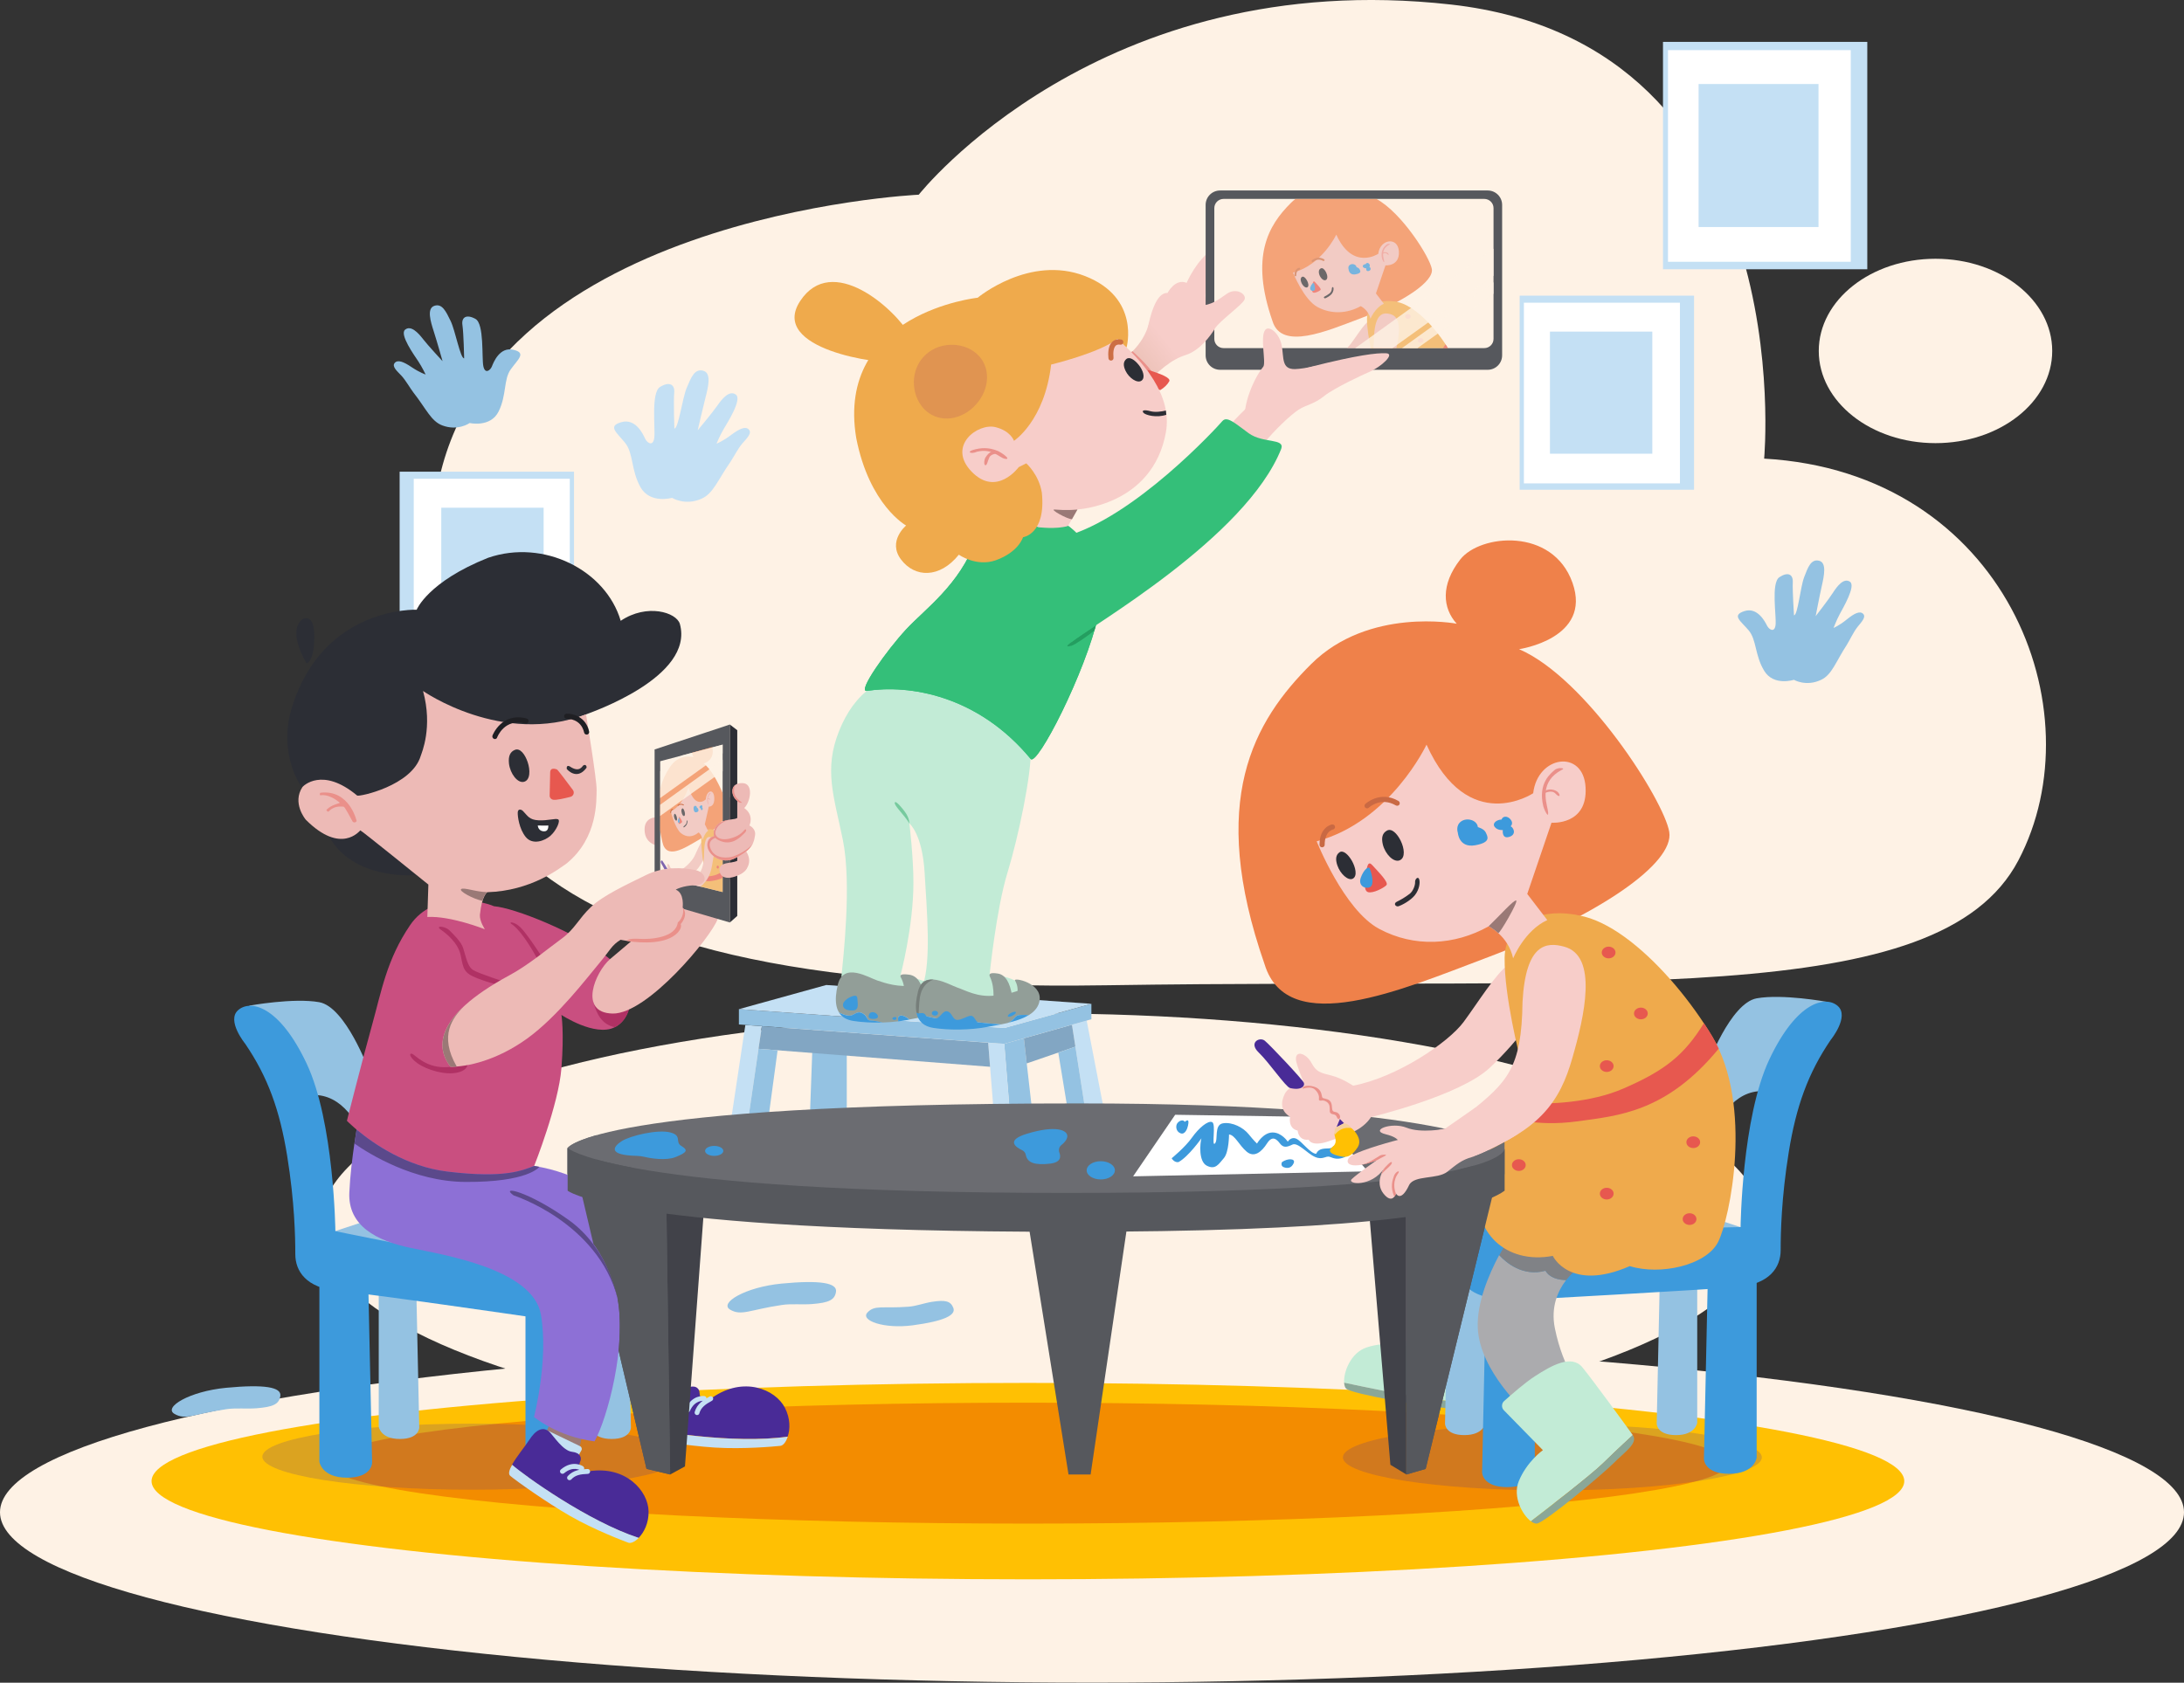 <?xml version="1.0" encoding="utf-8"?>
<!-- Generator: Adobe Illustrator 27.7.0, SVG Export Plug-In . SVG Version: 6.00 Build 0)  -->
<svg version="1.1" id="EinfachUndFlexibel" xmlns="http://www.w3.org/2000/svg" xmlns:xlink="http://www.w3.org/1999/xlink" x="0px"
	 y="0px" viewBox="0 0 2539 1956.7" style="enable-background:new 0 0 2539 1956.7;" xml:space="preserve">
<rect x="0" y="0" width="2539" height="1956.7" fill="#333333" stroke="none"/>
<style type="text/css">
	.st0{fill:#FEF2E5;}
	.st1{fill:#FFC003;}
	.st2{fill:#F38C00;}
	.st3{opacity:0.2;}
	.st4{fill:#492B97;}
	.st5{fill:#94C2E2;}
	.st6{fill:#C4E0F4;}
	.st7{fill:#FFFFFF;}
	.st8{fill:#C2EBD6;}
	.st9{fill:#8AA798;}
	.st10{fill:#3D9ADC;}
	.st11{fill:#82A6C3;}
	.st12{fill:#929E98;}
	.st13{fill:#767E7A;}
	.st14{fill:#34BF79;}
	.st15{fill:#76CA9E;}
	.st16{fill:#249E60;}
	.st17{fill:#F7CDC9;}
	.st18{fill:#56585D;}
	.st19{opacity:0.7;}
	.st20{fill:#EDBAB6;}
	.st21{fill:#EF814A;}
	.st22{fill:#EFAA4C;}
	.st23{fill:#E7584F;}
	.st24{fill:#EA908A;}
	.st25{fill:#2C2E35;}
	.st26{fill:#CC6E44;}
	.st27{opacity:0.8;fill:#FEF2E5;enable-background:new    ;}
	.st28{fill:url(#SVGID_1_);}
	.st29{fill:#E09451;}
	.st30{fill:#9A7976;}
	.st31{fill:#6B6C71;}
	.st32{fill:#414249;}
	.st33{fill:#ABABAE;}
	.st34{fill:#808286;}
	.st35{fill:#F5D09C;}
	.st36{fill:#C96943;}
	.st37{fill:#9B7A77;}
	.st38{fill:#8D70D6;}
	.st39{fill:#C94F80;}
	.st40{fill:#B03164;}
	.st41{fill:#5B498B;}
	.st42{fill:#1F1F23;}
</style>
<g id="Illustration">
	<g id="BG">
		<ellipse class="st0" cx="1211.3" cy="1425.9" rx="839.6" ry="247.4"/>
		<path class="st0" d="M1287,1145.7c588.8-9.2,967.4,29.4,1059.4-145.1c91.9-174.5-15.3-451.4-295.5-467.3c0,0,44.9-482.1-363.9-528
			s-618.9,221.1-618.9,221.1s-519.4,24-562.5,359C462.5,921.5,558.2,1157.1,1287,1145.7L1287,1145.7z"/>
		<ellipse class="st0" cx="2250.1" cy="408.1" rx="135.7" ry="107.2"/>
	</g>
	<g id="Boden">
		<ellipse class="st0" cx="1269.5" cy="1758.5" rx="1269.5" ry="198.1"/>
		<ellipse class="st1" cx="1195" cy="1722.3" rx="1018.8" ry="114.2"/>
		<ellipse class="st2" cx="1195" cy="1701.4" rx="814.4" ry="70.3"/>
	</g>
	<g id="BodenSchatten" class="st3">
		<ellipse class="st4" cx="1804.7" cy="1694.7" rx="243.5" ry="38.4"/>
		<ellipse class="st4" cx="548.5" cy="1693.9" rx="243.5" ry="38.4"/>
	</g>
	<g id="DetailsBG">
		<path class="st5" d="M298,1637.6c19.6-1.5,26.5-4.8,27.9-14.3c1.5-10.2-18.1-13.8-63.2-9.5c-42.3,4.1-73.1,22.6-59.9,30.3
			s22.4,0.2,60-5.4C273.9,1637,286.3,1638.5,298,1637.6L298,1637.6z"/>
		<path class="st5" d="M944,1516.4c19.6-1.5,26.5-4.8,27.9-14.3c1.5-10.2-18.1-13.8-63.2-9.5c-42.3,4.1-73,22.6-59.9,30.3
			s22.4,0.2,60-5.4C919.8,1515.8,932.2,1517.3,944,1516.4L944,1516.4z"/>
		<path class="st5" d="M1083.6,1513.8c15.5-2.4,21.6-0.9,24.7,7.1c3.3,8.5-11.1,15.4-47,20.2c-33.7,4.5-61.4-5.6-52.9-14.8
			s17.3-4.5,47.6-6.8C1065.1,1518.9,1074.4,1515.2,1083.6,1513.8L1083.6,1513.8z"/>
		<rect x="1766.7" y="343.8" class="st6" width="202.7" height="225.7"/>
		<rect x="1771.6" y="352" class="st7" width="181.4" height="210.1"/>
		<rect x="1801.9" y="385.6" class="st6" width="119" height="142"/>
		<rect x="464.6" y="548.5" class="st6" width="202.7" height="225.7"/>
		<rect x="481" y="556.7" class="st7" width="181.4" height="210.1"/>
		<rect x="513" y="590.4" class="st6" width="119" height="142"/>
		<rect x="1933.3" y="48.7" class="st6" width="237.5" height="264.4"/>
		<rect x="1939.1" y="58.3" class="st7" width="212.5" height="246.1"/>
		<rect x="1974.7" y="97.7" class="st6" width="139.4" height="166.3"/>
		<path class="st5" d="M2147.1,749.7c-13.1,20.1-17.3,34.8-29.9,40.8c-17.5,8.4-31.7,0-31.7,0s-23.5,7.7-34.5-10.4
			s-8.8-36.1-18.1-47.1s-20.2-17.5-4.9-22.4c15.3-4.9,24.1,12.6,26.3,17c2.2,4.4,8.8,8.8,9.9-1.1s-5.5-48.7,4.4-55.3
			c9.9-6.6,16.1-3.4,15.6,5.9s1.4,38.4,1.4,38.4c4.4,0,7.4-32.8,11.8-44.3c4.4-11.5,7.9-21.3,17.2-19.2s6,17.5,3.3,29.5
			s-7.1,35-7.1,35s15.3-19.7,20.2-27.4c4.9-7.7,12.6-17.5,19.7-12.6s-8.2,30.6-12,37.8c-3.8,7.1-7.1,15.9-7.1,15.9s6.6-2.7,15.3-9.8
			s15.3-10.4,19.1-6.6s-2.2,9.8-6.6,15.3C2154.9,734.7,2149.9,745.3,2147.1,749.7L2147.1,749.7z"/>
		<path class="st6" d="M849.1,537.2c-14.8,21.2-19.9,36.8-33.7,42.8c-19.1,8.4-34.1-1.1-34.1-1.1s-25.6,7.4-36.7-12.4
			s-8.1-39.2-17.7-51.3c-9.6-12.1-21.2-19.6-4.5-24.3c16.7-4.8,25.4,14.4,27.6,19.2c2.2,4.8,9.1,9.7,10.6-0.8s-4.1-52.6,6.7-59.3
			s17.5-3.1,16.5,6.9c-0.9,10,0.2,41.4,0.2,41.4c4.7,0.2,9.2-35,14.3-47.2s9.2-22.7,19.2-20s5.8,19,2.5,31.9s-8.9,37.4-8.9,37.4
			s17.2-20.6,22.8-28.7c5.6-8.1,14.2-18.4,21.6-12.8c7.5,5.5-9.9,32.7-14.3,40.2c-4.4,7.5-8.2,16.8-8.2,16.8s7.2-2.7,16.8-10
			c9.7-7.3,16.8-10.6,20.8-6.4c4,4.3-2.7,10.5-7.6,16.2C858,521.4,852.3,532.6,849.1,537.2L849.1,537.2z"/>
		<path class="st5" d="M480.6,456.4c14.9,19,20.5,33.4,33.6,38.3c18.3,6.9,31.8-2.8,31.8-2.8s24.3,5.6,33.7-13.5
			c9.4-19.1,5.6-37,14-48.8c8.4-11.8,18.8-19.3,3-22.9c-15.8-3.6-23,14.7-24.8,19.3s-8,9.5-10-0.2c-2-9.8,1.2-49.3-9.2-55
			s-16.5-2-15.1,7.3s2,38.6,2,38.6c-4.4,0.4-10.3-32.3-15.7-43.4s-9.8-20.7-18.9-17.7s-4.5,18.1-0.7,29.9
			c3.8,11.8,10.2,34.5,10.2,34.5s-17.1-18.4-22.7-25.7s-14.2-16.5-20.9-10.9c-6.7,5.6,10.9,30,15.4,36.8s8.5,15.3,8.5,15.3
			s-6.8-2.2-16.2-8.5c-9.4-6.4-16.3-9.1-19.8-4.9s3.1,9.7,7.9,14.8S477.3,452.2,480.6,456.4L480.6,456.4z"/>
	</g>
	<g id="SchuheHinten">
		<path class="st8" d="M1715.8,1632.7c2.8-11.1,18.3-76.2,21.8-95.7c3.4-19.5-21.7-28.7-43.9-35.3c-12.3-3.7-33.5-6.9-44.9-8.4
			c-4.2-0.6-8.1,2.5-8.5,6.8l-5.8,64.6c0,0-22.1-5.6-45.6,2.1c-18.7,6.1-27.1,28.8-26.3,41c17.9,3.8,86.1,18.2,106,19.9
			C1691.5,1629.7,1715.8,1632.7,1715.8,1632.7L1715.8,1632.7z"/>
		<path class="st9" d="M1565,1614.8c6.9,6.4,93.5,20.9,111.5,22.1c18,1.3,36.5,6.8,39.3-4.2c0,0-24.2-3-47.2-5
			c-19.9-1.7-88.1-16.1-106-19.9C1562.8,1611,1563.6,1613.5,1565,1614.8z"/>
		<path class="st4" d="M912.5,1637c-11.1-21.6-48.2-37-84.5-11.7c-10,7.8-14.7-0.3-14.7-5.3s-4.1-10.1-14-6.4
			c-9.9,3.6-28.3-7.3-33.2-9.1c-11.5-4.1-17.1,5.1-18.7,18.8c-1,8.6-4.8,24.5-5.4,35.8c18.8,5,110.9,20.4,173.7,11.4
			C918.7,1662.1,918.9,1649.5,912.5,1637L912.5,1637z"/>
		<path class="st6" d="M746.1,1671.9c9,2.2,52.8,9.4,85.1,11.4c33.1,2,68.5-1.2,76-2c3.2-0.3,6.6-4.4,8.6-10.7
			c-62.8,9-154.8-6.4-173.7-11.4C741.9,1666,742.7,1671.1,746.1,1671.9L746.1,1671.9z"/>
		<path class="st6" d="M799.5,1642.4c-0.4,0-0.8-0.1-1.1-0.2c-1.4-0.6-2.1-2.3-1.5-3.7c7.4-16.9,21.4-15.2,22-15.1
			c1.6,0.2,2.7,1.6,2.4,3.2c-0.2,1.6-1.6,2.6-3.2,2.4c-0.5-0.1-10.5-1.1-16.1,11.8C801.6,1641.8,800.6,1642.4,799.5,1642.4
			L799.5,1642.4z"/>
		<path class="st6" d="M810.4,1645.5c-0.3,0-0.5,0-0.8-0.1c-1.5-0.4-2.4-2-2-3.5c2.8-9.6,10.4-14.3,17.4-18c1.4-0.7,3.1-0.2,3.8,1.2
			s0.2,3.1-1.2,3.8c-7.8,4.2-12.7,7.9-14.6,14.6C812.8,1644.7,811.6,1645.5,810.4,1645.5L810.4,1645.5z"/>
	</g>
	<g id="StuhlLinks">
		<path class="st5" d="M389.9,1431.5l55.2-18.2c0,0-11.2-133.5-75.4-139.8c-64.2-6.3-79.8-104.1-79.8-104.1s51.4-9.4,81.3-4
			c30.7,5.6,57.5,78.8,57.5,78.8l58.7,170.7v50.1l-105-24.6L389.9,1431.5L389.9,1431.5z"/>
		<path class="st5" d="M440.3,1492v167c0,0,1.9,14.3,24.6,14.3s22.5-13.4,22.5-13.4l-3.6-167.9L440.3,1492L440.3,1492z"/>
		<path class="st5" d="M686.4,1492v167c0,0,1.9,14.3,24.6,14.3s22.5-13.4,22.5-13.4l-3.6-167.9L686.4,1492L686.4,1492z"/>
		<path class="st10" d="M285.1,1213.8c26.3,38.6,40.2,77.3,48.8,130.6c8.6,53.3,9.4,94.3,9.4,114s12.6,39.4,49.8,42.7
			s217.8,29.6,217.8,29.6v164.1l41.7-15.3l-10.5-197.1l-252.2-50.7c0,0-1.4-127-33.4-194.9s-65.7-74.5-79.6-62.2
			C262.9,1186.7,285.1,1213.8,285.1,1213.8L285.1,1213.8z"/>
		<path class="st10" d="M371.3,1482.2v217.5c0,0,2.5,18.6,32,18.6s29.3-17.4,29.3-17.4l-4.7-218.7L371.3,1482.2L371.3,1482.2z"/>
	</g>
	<g id="StuhlRechts">
		<path class="st5" d="M2023.5,1427l-55.2-18.2c0,0,11.2-133.5,75.4-139.8c64.2-6.3,79.8-104.1,79.8-104.1s-51.4-9.4-81.3-4
			c-30.7,5.6-57.5,78.8-57.5,78.8l-58.7,170.7v50.1l105-24.6L2023.5,1427L2023.5,1427z"/>
		<path class="st5" d="M1973.1,1487.5v167c0,0-1.9,14.3-24.6,14.3s-22.5-13.4-22.5-13.4l3.6-167.9L1973.1,1487.5L1973.1,1487.5z"/>
		<path class="st5" d="M1727,1487.5v167c0,0-1.9,14.3-24.6,14.3s-22.5-13.4-22.5-13.4l3.6-167.9L1727,1487.5L1727,1487.5z"/>
		<path class="st10" d="M1771.6,1432.4l251.9-5.5c0,0,1.4-127,33.4-194.9c32-67.9,65.7-74.5,79.6-62.2c13.9,12.3-8.2,39.4-8.2,39.4
			c-26.3,38.6-40.2,77.3-48.8,130.6c-8.6,53.3-9.4,94.3-9.4,114c0,19.7-12.6,39.4-49.8,42.7s-253.6,15.2-253.6,15.2
			s-68.9,4.9-68.9-34.1c0-22.3,3.3-47.6,20.3-53.3C1731.3,1420,1756.4,1433.2,1771.6,1432.4L1771.6,1432.4z"/>
		<path class="st10" d="M2042.2,1477.7v217.5c0,0-2.5,18.6-32,18.6s-29.3-17.4-29.3-17.4l4.7-218.7L2042.2,1477.7L2042.2,1477.7z"/>
		<path class="st10" d="M1784.3,1493.2v217.5c0,0-2.5,18.6-32,18.6s-29.3-17.4-29.3-17.4l4.7-218.7L1784.3,1493.2L1784.3,1493.2z"/>
	</g>
	<g id="Hocker">
		<polygon class="st5" points="944.5,1216.9 940.1,1338.3 984.4,1329.7 984.4,1206.3 		"/>
		<polygon class="st5" points="1167.5,1213.8 1178.8,1353.1 1204.5,1332.1 1195.8,1255.5 1190.3,1207.4 		"/>
		<polygon class="st6" points="1263.3,1301.2 1291.4,1332.1 1263.3,1186.7 1246.2,1191.6 1250.2,1217.1 1250.2,1217.1 		"/>
		<polygon class="st11" points="1190.3,1207.4 1246.2,1191.6 1250.2,1217.1 1193.6,1236.6 		"/>
		<polygon class="st6" points="866.5,1191.9 845.6,1330.9 862.1,1354.8 881.8,1219.6 881.8,1219.6 885.7,1193.3 		"/>
		<polygon class="st6" points="1160.1,1353.7 1178.8,1353.1 1167.5,1213.8 1148.8,1212.5 1151,1240.5 1151,1240.5 		"/>
		<polygon class="st11" points="885.7,1193.3 881.8,1219.6 1151,1240.5 1148.8,1212.5 		"/>
		<polygon class="st5" points="1243.8,1306 1230.3,1224 1250.2,1217.1 1263.3,1301.2 		"/>
		<polygon class="st5" points="890.3,1322.4 904,1221.3 881.8,1219.6 862.1,1354.8 		"/>
		<polygon class="st5" points="859,1191.3 1167.5,1213.8 1268.8,1185.2 1268.8,1167.3 1167.5,1195.4 859,1173.5 		"/>
		<polygon class="st6" points="1268.8,1167.3 1167.5,1195.4 859,1173.5 960.5,1145.4 		"/>
	</g>
	<g id="KindHinten">
		<g id="Beine">
			<path class="st8" d="M1180,1140.2c-11.6-6-29.5-7.3-29.5-7.3s7.9-76.5,20.7-118c12.8-41.6,28.2-115.5,27.1-143.4
				c-1.1-27.9-77.9-87-125.7-88.1c-47.8-1.1-79.3,21.9-97.2,66.8s-5.9,75.7,4.5,126.7c10.4,51.1,0.3,137.5-1.7,158.9l77,22
				l25.4-14.1c0,0-9.6-4.7-18.3-6.3c-8.8-1.6-15.6-2.5-15.6-2.5s15.2-56.8,15.2-108.6c0-29.9-4.7-68.8-4.7-68.8s15,11.9,17.7,57.1
				c2.7,45.2,7.8,103.3-2.2,131.4c-10,28.1,78.3,26.6,78.3,26.6l43.9-20.8L1180,1140.2L1180,1140.2z"/>
		</g>
		<g id="Schuhe">
			<path class="st12" d="M1050.8,1165.5c0,0,3.4-16.3-3.4-28.7c-2-3.2,0.5-4.6,9.5-3.4c9,1.2,14.6,9.2,17,23.1
				S1050.8,1165.5,1050.8,1165.5z"/>
			<path class="st12" d="M1090,1142.6c0,0-7.3,1.3-27,3.4c-19.7,2.2-33.2-2.6-43-5.8s-39.4-21.9-45.9,4.5c-2.4,9.8-3,17.8-1.8,24.2
				c0.6,3.4,1.7,6.2,3.3,8.7c5.2,2.3,9.7,3.8,13,3.4c4.9-0.6,7.9-6.3,14.5-2.5s3.6,8.2,9.3,8.2c2.5,0,8.4,1,13.7,2.3
				c6-0.2,12.1-0.6,18.2-1.4c0-2.7-1.3-6.1,2.6-6.7c3.1-0.4,7.4,2,10.4,4.6c4.2-0.8,8.7-1.6,13.5-2.6c2.5-0.5,5-1.1,7.5-1.6
				c8.9-2.1,17.8-4.9,24.6-9.1c6.8-4.2,14.7-9.9,12.7-17.4C1112.9,1144.5,1090,1142.6,1090,1142.6L1090,1142.6z"/>
			<path class="st10" d="M1003,1178.5c-6.6-3.8-9.6,1.9-14.5,2.5c-3.3,0.4-7.8-1.1-13-3.4c3.4,5.3,9,8.4,16.5,9.6
				c9.7,1.5,21.6,2.2,34,1.8c-5.3-1.3-11.2-2.3-13.7-2.3C1006.6,1186.7,1009.6,1182.4,1003,1178.5L1003,1178.5z"/>
			<path class="st10" d="M1046.8,1181c-3.8,0.6-2.6,4-2.6,6.7c3.9-0.5,7.8-1.1,11.5-1.8c0.5-0.1,1-0.2,1.5-0.3
				C1054.2,1182.9,1049.9,1180.5,1046.8,1181L1046.8,1181z"/>
			<path class="st12" d="M1154.2,1168.2c0,0,3.3-18.4-3.3-32.3c-1.9-3.6,0.5-5.2,9.2-3.8c8.7,1.4,14.1,10.4,16.5,26
				C1178.9,1173.6,1154.2,1168.2,1154.2,1168.2L1154.2,1168.2z"/>
			<path class="st12" d="M1180,1140.2c3.6,5.9,3,12,3,12s-7.1,3.3-26.8,5.5c-19.7,2.2-33.4-6-43.2-9.3s-39.4-21.9-45.9,4.5
				c-2.4,9.8-3,17.8-1.8,24.2c8.6,5.2,26.1,8,37.3,8.5c11.2,0.6,47.7,4.9,61.2,5.6c2.5-0.5,5-1.1,7.5-1.6c6.7-1.8,8.2-8.6,13.1-9.1
				s11.5,0,11.5,0l0,0c6.8-4.2,11.7-9.8,12.7-17.4C1211.4,1142.7,1177.6,1136.2,1180,1140.2L1180,1140.2z"/>
			<path class="st10" d="M1065.3,1177.1c2,10.7,8.8,16.5,19.8,18.2c17.5,2.7,42.1,2.8,63.7-1.3c4.5-0.9,9.7-1.8,15-2.8
				c-13.5-0.7-49.9-5-61.2-5.6C1091.4,1185.1,1073.9,1182.4,1065.3,1177.1L1065.3,1177.1z"/>
			<path class="st10" d="M1184.4,1180.4c-4.9,0.6-6.4,7.4-13.1,9.1c8.9-2.1,17.8-4.9,24.6-9.1l0,0
				C1196,1180.4,1189.4,1179.9,1184.4,1180.4z"/>
			
				<ellipse transform="matrix(0.887 -0.461 0.461 0.887 -411.468 675.041)" class="st10" cx="1176.7" cy="1180.2" rx="5.2" ry="1.8"/>
			<path class="st10" d="M1086.2,1184.9c7.1-0.3,9.2-10,15-8.9s6,10,11.8,10s13.5-6.3,17.2-4.5s3.6,5.9,6.3,6.7s-20.6,5.7-20.6,5.7
				L1086.2,1184.9L1086.2,1184.9z"/>
			<ellipse class="st10" cx="1086.9" cy="1178.2" rx="3.6" ry="2.8"/>
			<path class="st10" d="M1067,1178.1c1.9,0.9,4.1-0.9,7.1,0.4s4.2,8.2,4.2,8.2L1067,1178.1L1067,1178.1z"/>
			<path class="st10" d="M1020.5,1183c-0.8,1.9-6.1,2.4-8.8,1.3c-2.8-1.1-1.9-3.3-1.1-5.2s3.6-2.7,6.3-1.6
				C1019.6,1178.6,1021.2,1181.1,1020.5,1183L1020.5,1183z"/>
			<path class="st10" d="M992,1175c-4.1,0.3-11.5-0.3-12-6s9.3-10.7,13.3-11.1s3.3,2.7,3.8,8.4C997.6,1172,996.1,1174.6,992,1175z"
				/>
			<path class="st10" d="M1037.4,1184.2c0.1-0.9,2.2-1.7,3.5-1.6s1.2,1.1,1.1,2s-1.2,1.5-2.4,1.4S1037.3,1185.1,1037.4,1184.2
				L1037.4,1184.2z"/>
		</g>
		<g id="SchuheLines">
			<path class="st13" d="M1069.4,1160c1.6-10.3,6.7-17.6,15.8-20.9c-8-0.6-15.2,2.4-18,13.9c-2.4,9.8-3,17.8-1.8,24.2
				c0,0.1,0,0.1,0,0.2c0.8,0.7,2.6,1.2,2.6,1.2S1068.4,1166.3,1069.4,1160L1069.4,1160z"/>
		</g>
		<g id="Oberteil">
			<path class="st14" d="M1277.1,715c-15.3,67.7-71.6,176.8-78.9,167.5c-61.5-74.3-141.4-86.6-190.4-79.1
				c-11.8,1.8,23.2-47.4,45.6-71.5c22.4-24.1,61.8-51.5,81-103.5c19.2-51.9,29.6-17.5,43.2-17.5s41.6,4.9,64,0.5
				C1241.6,611.6,1292.9,645,1277.1,715L1277.1,715z"/>
			<path class="st14" d="M1277.1,715c-15.3,67.7-71.6,176.8-78.9,167.5c-61.5-74.3-141.4-86.6-190.4-79.1
				c-11.8,1.8,23.2-47.4,45.6-71.5c22.4-24.1,61.8-51.5,81-103.5c19.2-51.9,29.6-17.5,43.2-17.5s41.6,4.9,64,0.5
				C1241.6,611.6,1292.9,645,1277.1,715L1277.1,715z"/>
		</g>
		<g id="KleidungLines">
			<path class="st15" d="M1052,944c-2.3-3.2-11-14.2-11.8-10.6c-0.7,3.7,9.9,12.7,17,24.1C1057.2,957.6,1057.5,951.5,1052,944z"/>
			<path class="st16" d="M1245.7,750.9c3.8-1,19.2-11.6,26.6-17.7c0.8-2.6,1-3.5,1.7-6c-6.8,4.6-23.1,15.5-28.6,19.6
				C1238.3,752,1240.2,752.3,1245.7,750.9z"/>
		</g>
		<g id="HandHinten">
			<path class="st17" d="M1334,382c2.7-11.2,9-42.2,23.3-41.3c0,0,8.8-17.3,22.2-11.8c0,0,12.2-28.3,30.8-38.9
				c18.6-10.7-28,69.3,0.6,61.5s-16.6,26.9-16.6,26.9L1334,382L1334,382z"/>
		</g>
		<g id="Tablet">
			<path class="st18" d="M1418.4,221.5h311.1c9.3,0,16.8,7.5,16.8,16.8v174.9c0,9.3-7.5,16.8-16.8,16.8h-311.1
				c-9.3,0-16.8-7.5-16.8-16.8V238.3C1401.6,229,1409.1,221.5,1418.4,221.5z"/>
			<path class="st0" d="M1422.5,404.8h303c6,0,10.8-4.8,10.8-10.7V242c0-5.9-4.8-10.7-10.8-10.7h-303c-6,0-10.8,4.8-10.8,10.7v152.1
				C1411.7,400,1416.5,404.8,1422.5,404.8z"/>
		</g>
		<g id="MädchenTablet" class="st19">
			<g id="GesichtFeatures_copy_2">
				<path class="st20" d="M1591,373.5c-6.1,4.5-13.7,17-20.6,26.3c-1.1,1.5-2.7,3.3-4.7,5.1h31.2c6.9-8.3,10.9-14.4,10.9-14.4
					L1591,373.5L1591,373.5z"/>
				<path class="st21" d="M1580.3,370.7c52.6-19.8,86.6-43.6,84.3-57.8c-2.2-13.5-34.6-65.2-64.3-81.5l-94.4,0
					c-1.8,1.4-3.5,2.9-5.2,4.6c-26.4,26.2-47.5,62.5-21.3,137.6C1490,407.8,1542.8,384.8,1580.3,370.7L1580.3,370.7z"/>
				<path class="st22" d="M1683.3,404.8c-18.9-31.1-54.4-65.6-76.2-50.6c-14,9.6-14.4,32.1-12.4,50.6L1683.3,404.8L1683.3,404.8z"/>
				<path class="st22" d="M1589.2,370.4c-0.1,10.9,2.3,24.7,4.4,34.5h13l24-26.4c0,0,6.5-24.2-7.8-27.5S1589.5,352.3,1589.2,370.4
					L1589.2,370.4z"/>
				<path class="st23" d="M1683.3,404.8c-0.9-1.5-1.8-2.9-2.8-4.4c-1,1.5-1.9,3-2.9,4.4H1683.3L1683.3,404.8z"/>
				<ellipse class="st23" cx="1636.8" cy="368" rx="3.2" ry="2.7"/>
				<ellipse class="st23" cx="1651.6" cy="395.9" rx="3.2" ry="2.7"/>
				<path class="st20" d="M1616.5,365.3c12.7,3.4,10.9,22.4,6.8,39.6h-26.7c0.6-4.3,0.8-8.5,0.8-14.4
					C1598.9,363.7,1608.4,363.1,1616.5,365.3L1616.5,365.3z"/>
				<path class="st20" d="M1593.2,370.7c0,0,5.2-12.8,15.6-17.5l-9.2-12l11.1-32.6c0,0,16.6,1.3,15.6-16.2c-1-17.5-22-14.6-24,2.7
					c0,0-29.7,20-48.8-22.3c0,0-16.5,35.2-50.3,44.2c0,0,12.5,31.5,28.6,40.1c16.1,8.6,34.5,7.6,50.1-1.1
					C1581.9,356,1590.9,360.2,1593.2,370.7z"/>
				<path class="st24" d="M1608.9,302.4c-0.8-3.8-3.6-12.6,6.3-18c2.4-0.9-1.6-1.4-3.2,0c-1.6,1.4-7.8,5.9-5.2,16.7
					C1607.8,303.8,1609.9,307.4,1608.9,302.4L1608.9,302.4z"/>
				<path class="st24" d="M1607.2,295.2c0,0,3.4-2,5.3,0s2.4,1,1.3-0.5c-1.2-1.4-4.6-2.2-6.6-0.5L1607.2,295.2L1607.2,295.2z"/>
				<path class="st25" d="M1533.5,318.5c1.1,4.4,5,8.4,7.7,7.2s2.1-5.6,0.5-8.9s-4.1-5.8-6.2-4.7S1532.7,315.4,1533.5,318.5
					L1533.5,318.5z"/>
				<path class="st25" d="M1512.7,328c1.3,3.9,4.9,7.3,7.1,6.1c2.2-1.2,1.2-5.3-0.5-8.2s-4-5-5.7-3.9S1511.7,325.2,1512.7,328
					L1512.7,328z"/>
				<path class="st25" d="M1545.8,341.1c-2.6,2-4.2,2.8-5.9,3.7s-0.4,2.5,0.9,2s5.4-2.5,7.4-5.1c2.1-2.6,2.5-5.9,1.9-7.3
					s-1.9,0-1.8,1.3S1547.5,339.8,1545.8,341.1L1545.8,341.1z"/>
				<path class="st23" d="M1528.8,328.1c2.6,2.9,7.7,7.8,6.4,9.1s-6.1,3.8-8.4,3.1s-1.4-6.1-0.9-9.3
					C1526.4,327.9,1526.9,326,1528.8,328.1L1528.8,328.1z"/>
				<path class="st10" d="M1577,310.6c-0.4-3.2-5-4.5-7.7-2.6c-2.7,1.9-1.5,5.2-1.5,5.2s0.4,7.1,8,5.8s5.6-4.1,4.8-5.8
					S1577,310.6,1577,310.6L1577,310.6z"/>
				<path class="st10" d="M1587.8,307.1c-2,0-4.4,1.6-3.2,3.4c1.3,1.7,3.7,1.4,3.7,1.4s-0.6,4.2,2.9,3.2s2.2-4.2,0.7-4.9
					c0,0,1.4-1.2,0-3.1S1588.4,305.4,1587.8,307.1L1587.8,307.1z"/>
				<path class="st10" d="M1527.6,329.6c1.1,3.1,2,7.4,0,8.4s-5.5-0.5-4.2-4.2C1524.7,330.1,1527.1,328.1,1527.6,329.6z"/>
				<path class="st26" d="M1505.9,321.2c-0.6,0-1.1-0.5-1.1-1.1c0-7.6,5.1-8.6,5.3-8.7c0.6-0.1,1.2,0.3,1.3,0.9
					c0.1,0.6-0.3,1.2-0.9,1.3c-0.2,0-3.5,0.8-3.5,6.5C1507.1,320.8,1506.6,321.3,1505.9,321.2L1505.9,321.2L1505.9,321.2z"/>
				<path class="st26" d="M1525.9,304.6c-0.3,0-0.6-0.1-0.8-0.3c-0.4-0.4-0.4-1.1,0-1.5c0.1-0.1,6.3-5.9,14.2-1.3
					c0.5,0.3,0.7,1,0.4,1.5c-0.3,0.5-1,0.7-1.5,0.4c-6.5-3.7-11.3,0.8-11.6,1C1526.5,304.6,1526.2,304.6,1525.9,304.6z"/>
			</g>
		</g>
		<g id="Reflektion">
			<polygon class="st27" points="1736.3,320.6 1736.3,289.1 1575.4,404.9 1618.8,404.8 			"/>
			<polygon class="st27" points="1736.3,341.5 1736.3,328.2 1629.9,404.8 1647.8,404.9 			"/>
		</g>
		<g id="ArmRechts">
			<path class="st17" d="M1422.7,502.7c0,0,50.9-63.5,102.9-76.6s75-15.9,85.9-15.3c10.9,0.5-6,15.9-19.4,21.6
				c-7.7,3.3-40.8,18.6-52.8,28.2s-20.2,9.9-29.3,15.6s-29.6,25.2-40.2,38.9C1459.1,528.7,1422.7,502.7,1422.7,502.7L1422.7,502.7z"
				/>
			<path class="st14" d="M1245.4,746.8c22.4-18.6,203-121.5,244.1-224.9c4.4-12.6-21-6-37.8-18.1c-15.9-11.5-25.3-20.6-30.8-14
				c-5.5,6.6-102.5,112.4-183.5,134.3S1245.4,746.8,1245.4,746.8L1245.4,746.8z"/>
			<path class="st17" d="M1447.2,487.6c-1.8-17.1,9.5-46.3,21.5-61.3c3.3-5.1-4.1-34.8,2.2-42.7c4.4-5.5,16.3,3.6,19.1,17.9
				s-0.6,28.1,15.6,27.7c10.8-0.2,35.4-6.2,43.4-6.2s-44.9,29.9-44.9,29.9L1447.2,487.6L1447.2,487.6z"/>
			
				<linearGradient id="SVGID_1_" gradientUnits="userSpaceOnUse" x1="1354.373" y1="1563.169" x2="1312.693" y2="1529.589" gradientTransform="matrix(1 0 0 -1 0 1958)">
				<stop  offset="0" style="stop-color:#F7CDC9"/>
				<stop  offset="1" style="stop-color:#E9BFB3"/>
			</linearGradient>
			<path class="st28" d="M1322,456.9c26.3-28.1,40.5-39,56.5-44.1c16.1-5.1,28.8-22.2,33.9-30.8s32.1-27.6,34.5-33.8
				s-9.7-14.2-20.6-6.6s-17.2,12.8-32.1,14.2s-49.6-0.4-54.7,10.9c-5.1,11.3-6.2,28.5-30.6,48.9C1284.5,436.1,1322,456.9,1322,456.9
				L1322,456.9z"/>
		</g>
		<g id="Nase">
			<path class="st24" d="M1316.4,408.3c0,0,20.4,17.9,25.7,28.7l-12.8-8.7l-17.3-15.4L1316.4,408.3L1316.4,408.3z"/>
			<path class="st23" d="M1333.8,430c15,4.3,27.7,9.4,25.5,13.4c-2.2,4-6,7.5-10.1,10S1333.8,430,1333.8,430L1333.8,430z"/>
		</g>
		<g id="Kopf">
			<path class="st17" d="M1241.6,611.6l10.9-19.2c0,0,87.6-4.4,102.9-89.7s-133-160.3-133-160.3L1154,451.8l-62.4,84.3l115.5,76.9
				C1207.1,613,1227.5,615.8,1241.6,611.6L1241.6,611.6z"/>
		</g>
		<g id="Haare">
			<path class="st22" d="M1114.7,645c-22.4,27.9-51.4,26.8-67.3,5.5s6-39.4,6-39.4s-42.7-23.5-58-101.8
				c-24.1-145.6,141.2-163.1,141.2-163.1s60.2-50.3,124.8-25.2c64.6,25.2,48.3,83,48.3,83l-10.7-9.9c-21.4,16.5-77,29.8-77,29.8
				c-7.7,65.7-43.2,88.7-43.2,88.7s-3.7-11.5-21.5-15.9c-20.7-5.1-56.7,21.9-27.7,51.8c29,29.9,54.7-5.3,54.7-5.3l8.8-4.4
				c0,0,14.8,13.1,18.1,34.2c4.9,48.4-21.9,51.7-21.9,51.7s-4.9,17.2-31.7,26.8C1135,659.5,1114.7,645,1114.7,645L1114.7,645z"/>
			<path class="st22" d="M1059,391.3c-19-33.2-91.9-97.4-128.8-41.2c-36.8,56.2,93.8,74,111.6,70.8S1059,391.3,1059,391.3z"/>
			<path class="st29" d="M1134.8,470.2c16.3-18.3,17.3-44,0.7-58.8c-16.6-14.8-46-14.4-62.3,4c-16.3,18.3-13.3,47.6,3.3,62.3
				C1093.1,492.4,1118.5,488.5,1134.8,470.2z"/>
		</g>
		<g id="GesichtFeatures">
			<path class="st25" d="M1308.5,431.2c4,8.4,13.6,14.9,18.5,11.5c4.9-3.5,1.7-12.3-3.1-18.3s-10.8-10-14.5-6.9
				C1305.8,420.6,1305.6,425.1,1308.5,431.2z"/>
			<path class="st25" d="M1355.4,477.4c-5.3,1.3-12.5,2.2-17.8,0.8c-7.1-2-10.9-1.2-8.2,1.9c2.4,2.6,15.1,6.1,26.5,2.2L1355.4,477.4
				L1355.4,477.4z"/>
			<path class="st26" d="M1291.6,419.3c-1.6,0-2.9-1.2-3-2.8v-0.1c-0.5-5-0.6-14.2,4.5-19c1.8-1.7,5.1-3.5,10.4-2.6
				c1.6,0.3,2.7,1.8,2.4,3.5s-1.8,2.7-3.5,2.5c-2.3-0.4-4.1,0-5.3,1.1c-2.3,2.2-3.3,7.4-2.6,14c0,0.3,0,0.5,0,0.5
				C1294.6,418,1293.2,419.3,1291.6,419.3L1291.6,419.3z"/>
		</g>
		<g id="HautLines">
			<path class="st24" d="M1168.2,533.5c-6.3-1.1-14.3-12.6-32.5-8.2c-6.9,3.1-12.2,0.2-4.5-2.1c9.1-2.7,18.2-3.2,28.6,1.1
				C1164.7,526.4,1176.7,535,1168.2,533.5L1168.2,533.5z"/>
			<path class="st24" d="M1155.8,524.9l5.5,2.5c0,0-8.9-0.5-11.2,4.6s-2.5,9-4.5,9s-1.6-6.4,0-8.9s3.9-5.9,8.1-7.2L1155.8,524.9
				L1155.8,524.9z"/>
			<path class="st30" d="M1252.6,592.5c-14.4,1.3-21.3,0.2-26.8,0c-5.5-0.2,14.5,11,20.4,11.3L1252.6,592.5z"/>
		</g>
	</g>
	<g id="Tisch">
		<path class="st31" d="M1253.6,1283.1c428.5,0,495.5,51.9,495.5,51.9v30.5l-465.6,42.5l-623.7-42.5V1335
			C659.9,1335,688.4,1283.1,1253.6,1283.1L1253.6,1283.1z"/>
		<polygon class="st32" points="779.1,1714.6 796.3,1705.2 819.2,1395.2 732.9,1387.2 		"/>
		<polygon class="st32" points="1635,1714.6 1616.4,1703.3 1590.2,1391.9 1635,1396.3 		"/>
		<polygon class="st18" points="779.1,1714.6 751.6,1708.1 675.9,1387.2 774.8,1408.9 		"/>
		<path class="st18" d="M659.9,1335v49.6c0,0,58,47.8,583.3,47.8c301.3,0,464-17.5,505.9-47.8V1335c0,0,12.8,52.2-509.2,52.2
			S659.9,1335,659.9,1335z"/>
		<polygon class="st18" points="1194,1413.8 1242.2,1714.6 1267.9,1714.6 1313.3,1406.2 		"/>
		<polygon class="st18" points="1635,1714.6 1635,1396.3 1739,1374.4 1657.4,1708.1 		"/>
	</g>
	<g id="MädchenRechts">
		<g id="Blatt_Farbe">
			<polygon class="st7" points="1366.2,1296.3 1317.3,1367.9 1590.2,1362.1 1534.4,1298.9 			"/>
			<path class="st10" d="M1563.9,1345.3c-8.6,3.7-12.9,1.8-17.8,0c-5-1.8-8.1,4.1-17.4,0s-19.9-17.4-26.3-14.3s-10.4,3.9-14.4-1.3
				s-8.9-9.7-15.1,0c-6.2,9.7-14.8,17-23.7,9.4s-13.5-19.3-20.4-19.9c0,0,0,20.6-6,27.5s-9.7,13.9-19.7,8.9c-10-4.9-8-26.4-6.4-31.9
				c0,0-15.1,21.4-26.6,27.6c0,0-4.6,1.2-8-4.4c0,0,15.5-12.6,23.5-23.9c8-11.3,18.6-20.2,23.5-18.2c4.9,2-0.9,29.2,3.3,24.9
				s-1.5-21.8,9.5-23.5s23.7,5.2,29.7,12.7s9.7,10.9,9.7,10.9s7.1-12.7,17.9-12.9c10.8-0.2,17.9,10.7,17.9,10.7s3.7-6.3,10-3.4
				s16.1,17.2,23,17.5c0,0,1.5-4.6,7.3-5.7c5.8-1.1,9.8,0.4,12.2-2.6s14.3,1.7,14.5,4.8L1563.9,1345.3L1563.9,1345.3z"/>
			<path class="st10" d="M1490.4,1351.3c6.4-4.5,16-4.5,13.6,1.2c-2.5,5.8-7.1,6.5-11.5,4.8S1490.4,1351.3,1490.4,1351.3
				L1490.4,1351.3z"/>
			<path class="st10" d="M1377.3,1304.5c5.6-4.6,4.4,1.3,3.8,4.4s-3.3,11.1-8.8,8.9c-5.5-2.2-5.7-8.8-3.6-11.7
				C1371.3,1302.7,1375.7,1301.7,1377.3,1304.5L1377.3,1304.5z"/>
			<ellipse class="st10" cx="1279.7" cy="1360.9" rx="16.4" ry="10.6"/>
			<path class="st10" d="M1233.9,1331.5c-2.6,2.1-3.5,5.6-2.3,8.8c1.8,4.8,1.8,11.3-10.6,12.8c-17.9,2.1-26.8-0.9-28.5-10.3
				c-0.4-2.3-2.1-4.3-4.2-5.3c-7.2-3.4-19.7-11.5,5.8-19.2c33.2-10.1,47.4-4.3,46.7,3.4C1240.3,1325.6,1237,1329.1,1233.9,1331.5
				L1233.9,1331.5z"/>
			<ellipse class="st10" cx="830.3" cy="1338.3" rx="10.6" ry="5.8"/>
			<path class="st10" d="M740.5,1344.1c3,0.1,6,0.5,9,1.2c7,1.8,24.9,4.5,35.6,0.3c14.6-5.8,14.6-8.4,6.9-13.1
				c-7.7-4.7,1.5-12-12.9-15.7c-14.5-3.7-46.2,3.7-56.4,10.2C712.9,1333.3,705.9,1343.3,740.5,1344.1L740.5,1344.1z"/>
		</g>
		<g id="ArmRechts-2">
			<path class="st17" d="M1753.7,1121.6c-15.4,11.3-34.7,43.1-52.2,66.8s-77,64.2-128.4,74.1c0,0-13.1-8.9-25.9-12
				c-12.8-3.1-17-4.2-22.6-14.6c-6.1-11.3-19.4-15.4-17.9-2.9c0.7,5.8,9.1,26.2,9.1,26.2s-17.2,2.6-22.2,12.8
				c-5.1,10.2-4.4,20.4,6.2,26.6c0,0-2.9,13.5,8.8,16.1c0,0,0.7,12,12.8,10.6c0,0,2.9,8.8,23.3,1.8c20.4-6.9,38.9-12.4,49.2-28.1
				c0,0,103-24.6,138-57.3c35-32.7,64.9-76.8,64.9-76.8L1753.7,1121.6L1753.7,1121.6z"/>
		</g>
		<g id="BeinLinks">
			<path class="st33" d="M1820.7,1488.5c-9.2-0.2-19.3-2.6-24.1-10.9c-26.4,7.3-45.8-9.5-53.8-18.1c-12.1,22.7-26.2,55.9-24.8,85
				c2.3,50,55.7,97.7,55.7,97.7l65.9-23.8c0,0-22.2-25.4-32-73.9C1802.6,1519.7,1811.2,1500.9,1820.7,1488.5z"/>
			<path class="st33" d="M1839.7,1470.7l-2.1-1c0.1,0.7,0.2,1.5,0.2,2.2C1839,1471.2,1839.7,1470.7,1839.7,1470.7z"/>
			<path class="st34" d="M1796.7,1477.7c4.7,8.2,14.9,10.7,24.1,10.9c6.7-8.7,13.8-14.2,17.1-16.6c-0.1-0.8-0.2-1.5-0.2-2.2
				l-78.5-37.3c0,0-7.6,10.8-16.2,27.1C1750.8,1468.1,1770.3,1485,1796.7,1477.7L1796.7,1477.7z"/>
			<path class="st8" d="M1898.2,1668.8c-6.6-9.3-46-63.4-58.6-78.8c-12.6-15.3-35.9-2.2-55.3,10.4c-10.8,6.9-27,21-35.6,28.7
				c-3.2,2.8-3.4,7.8-0.4,10.8l45.4,46.4c0,0-18.6,13.1-28,36c-7.5,18.2,4.2,39.3,14,46.7c14.5-11.1,69.8-53.6,84-67.6
				C1880.2,1685.3,1898.2,1668.8,1898.2,1668.8L1898.2,1668.8z"/>
			<path class="st9" d="M1786.6,1771.7c9.3-1.1,76.6-57.5,89.3-70.3c12.7-12.8,28.9-23.3,22.3-32.6c0,0-18.1,16.4-34.5,32.6
				c-14.2,14-69.5,56.5-84,67.6C1782.3,1770.9,1784.7,1771.9,1786.6,1771.7L1786.6,1771.7z"/>
		</g>
		<g id="Haare-2">
			<path class="st21" d="M1726.4,1114.4c133.7-50.2,220-110.8,214.2-146.9c-5.8-36.1-96.4-178.9-174.6-212.6
				c0,0,85.1-12.3,62.1-77.2c-23-64.8-107.5-56.6-130.5-27.1s-20.5,56.6-4.1,74.7c0,0-102.1-19.7-169.1,46.8
				c-66.9,66.5-120.7,158.7-54.2,349.4C1497.1,1208.7,1631.2,1150.2,1726.4,1114.4L1726.4,1114.4z"/>
		</g>
		<g id="Kleid">
			<path class="st22" d="M1805.2,1460.4c0,0,19.7,42.3,89.5,11.9c35.3,11,88.7-0.8,102.6-27.9c13.9-27.1,41-159.2-6.6-238.8
				c-47.6-79.6-140.4-171.6-196.2-133c-55.8,38.6-26.3,157.6-22.2,191.2c0,0-44.9,61.2-53.2,114.7
				C1710.8,1432.2,1750.2,1470.7,1805.2,1460.4L1805.2,1460.4z"/>
			<path class="st22" d="M1749.2,1113.7c-0.6,45.1,17.9,116.6,17.9,116.6l87.4-96.1c0,0,16.4-61.6-19.7-69.8
				S1749.8,1067.7,1749.2,1113.7L1749.2,1113.7z"/>
			<path class="st23" d="M1887.5,1265.7c-38.7,16.9-87.2,18.5-114.2,17.3l-19.5,16.1c0,0,31,11.5,79.4,4.9
				c48.4-6.6,104.1-10.7,164.9-84.6c-2.2-4.8-4.7-9.4-7.3-13.9c-3.1-5.2-6.4-10.5-9.9-15.7C1957.9,1226.9,1936,1244.6,1887.5,1265.7
				L1887.5,1265.7z"/>
			<ellipse class="st23" cx="1870.1" cy="1107.6" rx="8" ry="6.8"/>
			<ellipse class="st23" cx="1907.6" cy="1178.5" rx="8" ry="6.8"/>
			<ellipse class="st23" cx="1968.5" cy="1328.2" rx="8" ry="6.8"/>
			<ellipse class="st23" cx="1867.9" cy="1388" rx="8" ry="6.8"/>
			<ellipse class="st23" cx="1964.2" cy="1417.6" rx="8" ry="6.8"/>
			<ellipse class="st23" cx="1765.7" cy="1354.8" rx="8" ry="6.8"/>
			<ellipse class="st23" cx="1867.9" cy="1239.7" rx="8" ry="6.8"/>
		</g>
		<g id="ArmLinks">
			<path class="st17" d="M1818.4,1100.8c39.8,10.7,23.5,81.1,9.5,129.6c-13.9,48.4-36.6,88.5-130.2,117.7
				c-31.2,6.8-32.8-19.2,10.7-54.5c43.5-35.3,60.7-50.9,61.6-128.6C1773.8,1096.9,1797.8,1095.2,1818.4,1100.8L1818.4,1100.8z"/>
			<path class="st17" d="M1714.4,1288.5c-24,16.7-34.5,24-34.5,24s-78.1,16.2-107.3,30.5c-11.7,6-8,20.4,28.1,6
				c0,0-22.9,16-29.2,22.1c-6.3,6.1,23,9.8,37.9-12.8c0,0-11.7,16.2-1.1,29.6c10.6,13.4,14.6,0,14.6,0s5.5,10.9,15.3-9.9
				c5.8-11.7,32.9-6.4,44.3-15.4s16.9-13.8,28.6-17.1s41.2-18.5,52.5-26.3C1777.8,1309.6,1724,1281.8,1714.4,1288.5L1714.4,1288.5z"
				/>
			<path class="st17" d="M1626.3,1331c0,0,4-7.3-15.3-12s6.9-14.6,24.1-7.7c17.2,6.9,44.9,1.3,44.9,1.3l-3.5,18.4L1626.3,1331
				L1626.3,1331z"/>
		</g>
		<g id="Pinsel">
			<path class="st4" d="M1499.7,1265.2c13.1,3.1,17.6-2.3,16.1-6.1s-39.4-44-45.4-48.9s-19.2,2.1-7.1,13.7
				S1494.8,1264.1,1499.7,1265.2L1499.7,1265.2z"/>
			<polygon class="st4" points="1557.7,1301.2 1562.5,1306.1 1553.8,1310.7 			"/>
			<path class="st1" d="M1548.6,1334.1c5.8-4.5,4.3-8.6,2.9-14.2c-1.4-5.6,11.1-10.3,11.1-10.3s4.4-1.1,8.5,2.2s12.9,13.3,7.3,22.2
				c-5.7,8.9-11.1,12-17.1,11.1C1555.1,1344.3,1540.2,1340.7,1548.6,1334.1L1548.6,1334.1z"/>
			<path class="st35" d="M1551.4,1320c0,0-0.7-7.7,2.3-9.3c3-1.6,8.8-4.5,8.8-4.5s5.6,0.6,8.5,5.7c0,0-4.3-1.2-9.8,0.6
				C1555.3,1314.3,1551.5,1320,1551.4,1320L1551.4,1320z"/>
		</g>
		<g id="Kopf-2">
			<path class="st17" d="M1759.1,1114.4c0,0,13.1-32.4,39.7-44.5l-23.3-30.4l28.2-82.8c0,0,42.2,3.3,39.6-41.2
				c-2.5-44.5-55.8-37.2-60.9,6.9c0,0-75.5,50.7-124-56.5c0,0-41.9,89.4-127.7,112.4c0,0,31.7,79.9,72.6,101.8s87.6,19.3,127.3-2.9
				C1730.6,1077.1,1753.3,1087.9,1759.1,1114.4L1759.1,1114.4z"/>
		</g>
		<g id="HautLines-2">
			<path class="st24" d="M1514.3,1266.1c0,0,9.5-3.7,14.4,0.9c4.9,4.6,4.9,8.8,4.6,10.9s1.6,2.2,3.7,1.8c2-0.4,7.8,1.6,8.6,6.4
				s-0.6,7.3,1.8,8.8s5.3,0.2,6.8,4.2c1.5,4,4,1.6,3.7-0.7s-1.5-3.5-3.3-4.6c-1.8-1.1-4.9-0.4-5.7-3.1s0.2-7.5-2.9-10.6
				s-8.2-2.2-8.9-4.2s-0.4-6.6-5.1-10.2C1527.1,1262.1,1514.7,1260.8,1514.3,1266.1L1514.3,1266.1z"/>
			<path class="st24" d="M1610.7,1343.8c2.7-1.4-3.8-1.6-6.5,0c-2.8,1.6-14.3,9.7-22.8,11c5-0.8,11.4-2.5,19.4-5.7l0,0l0,0
				C1600.7,1349.1,1607.9,1345.2,1610.7,1343.8L1610.7,1343.8z"/>
			<path class="st24" d="M1618.1,1351.8c0.6,2.9-8.3,8.6-12.5,14.3c1.5-4.3,3.6-7.3,3.8-7.7c0,0,0,0,0-0.1
				C1609.5,1358.4,1617.5,1348.9,1618.1,1351.8z"/>
			<path class="st24" d="M1609.5,1358.4C1609.5,1358.4,1609.5,1358.4,1609.5,1358.4C1609.5,1358.4,1609.5,1358.4,1609.5,1358.4z"/>
			<path class="st24" d="M1625.9,1363.7c1.6-3.5-3.7-0.9-5.3,3.6c-1.6,4.6-4.9,13.1,0.5,24.3c1-1.3,1.6-2.7,1.8-3.3
				C1620.7,1382.7,1618.8,1373.1,1625.9,1363.7L1625.9,1363.7z"/>
			<path class="st24" d="M1799.2,941c-1.9-9.6-9.1-32.1,16.1-45.6c6.2-2.2-4-3.7-8,0c-4,3.7-19.8,14.9-13.1,42.3
				C1796.3,944.7,1801.7,953.7,1799.2,941L1799.2,941z"/>
			<path class="st24" d="M1794.8,922.8c0,0,8.8-5.1,13.5,0s6.2,2.5,3.3-1.1c-2.9-3.6-11.7-5.6-16.8-1.1V922.8L1794.8,922.8z"/>
		</g>
		<g id="GesichtFeatures-2">
			<path class="st25" d="M1607.6,982c2.7,11.1,12.6,21.3,19.6,18.4s5.3-14.3,1.2-22.7c-4.1-8.4-10.5-14.8-15.9-11.9
				C1607.1,968.7,1605.7,974,1607.6,982z"/>
			<path class="st25" d="M1554.7,1006.2c3.3,9.9,12.6,18.5,18.1,15.5c5.5-3.1,3-13.4-1.2-20.8c-4.3-7.4-10.2-12.7-14.4-9.8
				C1553,994.1,1552.3,999.1,1554.7,1006.2L1554.7,1006.2z"/>
			<path class="st25" d="M1638.9,1039.3c-6.5,4.9-10.7,7.1-15.1,9.3c-4.4,2.2-1.1,6.3,2.2,5.2c3.3-1.1,13.7-6.3,18.9-12.9
				s6.3-15,4.9-18.6s-4.9,0-4.7,3.3C1645.4,1028.9,1643,1036.1,1638.9,1039.3L1638.9,1039.3z"/>
			<path class="st23" d="M1595.6,1006.3c6.5,7.3,19.4,19.8,16.1,23.1c-3.3,3.3-15.6,9.7-21.3,8c-5.8-1.7-3.6-15.6-2.2-23.6
				C1589.6,1005.9,1590.8,1000.9,1595.6,1006.3L1595.6,1006.3z"/>
			<path class="st10" d="M1718.1,961.8c-0.9-8.2-12.7-11.5-19.5-6.6c-6.8,4.9-3.8,13.1-3.8,13.1s1.1,18,20.2,14.6
				c19.2-3.4,14.2-10.4,12.3-14.8C1725.3,963.7,1718.1,961.8,1718.1,961.8L1718.1,961.8z"/>
			<path class="st10" d="M1745.6,953c-5.1,0-11.3,4.1-8,8.5s9.5,3.7,9.5,3.7s-1.5,10.6,7.3,8s5.5-10.6,1.8-12.4c0,0,3.7-3.2,0-7.8
				S1747,948.8,1745.6,953L1745.6,953z"/>
			<path class="st10" d="M1592.6,1010.3c2.7,7.8,5.1,18.8,0,21.3s-13.9-1.3-10.7-10.8C1585.2,1011.3,1591.3,1006.3,1592.6,1010.3
				L1592.6,1010.3z"/>
		</g>
		<g id="Augenbrauen">
			<path class="st36" d="M1537,985.3c-1.7,0-3-1.3-3-3c0-20.7,13.9-23.5,14.5-23.6c1.6-0.3,3.2,0.8,3.5,2.4c0.3,1.6-0.8,3.2-2.4,3.5
				c-0.5,0.1-9.6,2.2-9.6,17.7C1540.1,983.9,1538.7,985.3,1537,985.3L1537,985.3L1537,985.3z"/>
			<path class="st36" d="M1589.3,940c-0.8,0-1.6-0.3-2.2-0.9c-1.1-1.2-1.1-3.1,0.1-4.2c0.2-0.2,17.1-16,38.6-3.5
				c1.4,0.8,1.9,2.7,1.1,4.1c-0.8,1.4-2.7,1.9-4.1,1.1c-17.6-10.2-30.9,2.1-31.5,2.6C1590.8,939.7,1590,940,1589.3,940L1589.3,940z"
				/>
		</g>
		<g id="Schatten">
			<path class="st30" d="M1762.7,1047.2c-2.4-1.5-19.6,17.9-32.1,29.9c0,0,5.2,2.5,11.2,7.9
				C1743.2,1086.3,1765.1,1048.8,1762.7,1047.2L1762.7,1047.2z"/>
		</g>
	</g>
	<g id="JungeLinks">
		<g id="Bein">
			<path class="st37" d="M677.8,1664.4l-3.7,17.2c0,0-17.5-1.1-28.8-5.5s-10.6-10.2-10.6-10.2l11.3-25.5L677.8,1664.4L677.8,1664.4z
				"/>
		</g>
		<g id="SchuhRechts">
			<path class="st6" d="M671.2,1694.7l4.7-8.1c1-1.8,0.3-4-1.5-4.9l-36.7-17.7l-8.8,30.7H671.2z"/>
			<path class="st4" d="M754,1757.5c-0.4-23.7-26.3-53.3-69-46.7c-12.2,2.6-12.8-6.6-10.6-10.9c2.2-4.4,0.7-10.6-9.5-11.7
				c-10.2-1.1-21.7-18.6-25.2-22.2c-8.3-8.6-17.2-2.9-24.4,8.4c-4.6,7.1-14.8,19.4-20.2,29.1c14.3,12.5,88.3,65.8,147.2,85
				C748.6,1782.1,754.3,1771.2,754,1757.5L754,1757.5z"/>
			<path class="st6" d="M593.2,1716.2c6.9,5.8,42.2,31,69.7,46.7c28.1,16.1,60.6,28.4,67.5,31c2.9,1.1,7.7-1,12.2-5.6
				c-58.9-19.2-132.9-72.4-147.2-85C592,1709.2,590.6,1714,593.2,1716.2L593.2,1716.2z"/>
			<path class="st6" d="M653.9,1713.8c-0.8,0-1.6-0.3-2.2-1c-1-1.2-0.9-3,0.3-4c13.8-11.7,25.4-4.1,25.9-3.7
				c1.3,0.9,1.7,2.6,0.8,3.9c-0.9,1.3-2.6,1.7-3.9,0.8c-0.4-0.2-8.7-5.4-19.1,3.4C655.2,1713.6,654.6,1713.8,653.9,1713.8
				L653.9,1713.8z"/>
			<path class="st6" d="M662.1,1721.2c-0.7,0-1.4-0.2-1.9-0.7c-1.2-1.1-1.2-2.8-0.2-4c6.5-7.2,15.3-8.1,23.1-8.3
				c1.6-0.1,2.9,1.2,2.9,2.8s-1.2,2.9-2.8,2.9c-8.6,0.3-14.5,1.4-19.1,6.5C663.7,1720.9,662.9,1721.2,662.1,1721.2L662.1,1721.2z"/>
		</g>
		<g id="Hose">
			<path class="st38" d="M416.6,1301.6c0,0-8.8,46.8-10.5,85.4c-1.6,38.6,31.9,55.8,70.7,64s143.1,24.6,152.1,78
				c9,53.3-8.1,118.7-8.1,118.7s27.4,23,70.4,28.4c15-27,37.6-111.3,26.6-166.3l29.9,54.7l-46-175.1c0,0-28.5-25.2-80.8-33.6
				S416.6,1301.6,416.6,1301.6L416.6,1301.6z"/>
		</g>
		<g id="Oberteil-2">
			<path class="st39" d="M574.2,1053.8c-13.3-6.2-69.9-18.3-97.3,21.8s-33.6,77.8-44.3,116.1c-10.7,38.3-29.3,111.6-29.3,111.6
				s48.9,50.9,116.9,59.1s87.2-1.6,100.8-6.6c0,0,28.5-71.7,31.7-113.8c3.3-42.1,0-61.8,0-61.8s38.8,25.7,61.8,14.4
				s28.5-52.9-8.4-81.7C669.4,1084,597.9,1055.6,574.2,1053.8L574.2,1053.8z"/>
		</g>
		<g id="KleiderLines">
			<path class="st40" d="M623.8,1113.5c0,0-14.9-28.2-27.7-38c-6.9-3.9,1.5-4.6,9.1,3s23.1,31.6,23.1,31.6l6.8,11.8L623.8,1113.5
				L623.8,1113.5z"/>
			<path class="st40" d="M511.8,1080.6c6.7,4.6,20.9,15.5,23.9,30.8c3,15.3,3.4,20.1,19.5,26.3c16,6.2,26.6,8,26.6,8l6.9-3.3
				c0,0-31.9-10.3-38.5-14.3s-8.3-14.7-11.8-25.8c-2.3-7.3-11.6-16.1-15.9-20.5S506,1075.6,511.8,1080.6L511.8,1080.6z"/>
			<path class="st40" d="M481.2,1226.7c7.9,6.3,20.1,16.4,42.7,13.9c22.6-2.6,19.3-6.7,19.3-6.7s4.1,9.7-11.3,13.3
				c-14.2,3.3-35.4-2.9-46.7-10.9C473.9,1228.1,475.8,1222.4,481.2,1226.7L481.2,1226.7z"/>
			<path class="st40" d="M732.9,1161.8l-15.3-16.1l-28,18.9c4.3,16.1,10.8,26.7,25.1,29.9C725.8,1189.1,732.8,1176.5,732.9,1161.8
				L732.9,1161.8z"/>
			<path class="st41" d="M414.6,1313.6c-0.1,0.8-0.2,1.5-0.4,2.4l1.3-1.6C415.2,1314.1,414.9,1313.8,414.6,1313.6L414.6,1313.6z"/>
			<path class="st41" d="M520.2,1362.4c-47.8-5.8-86.1-32.6-104.7-48.1l-1.3,1.6c-0.6,4-1.4,8.7-2.1,13.9
				c17,11.9,68.8,44.3,129,44.6c73.2,0.4,85.7-17.3,85.9-17.6c-1.9-0.4-3.8-0.7-5.8-1C607.4,1360.7,588.2,1370.6,520.2,1362.4
				L520.2,1362.4z"/>
			<path class="st41" d="M597.2,1390.1c0,0,97.4,31,120.8,119.7c0,0-9.8-57.6-56.9-91.2C614,1385,580.4,1378.1,597.2,1390.1
				L597.2,1390.1z"/>
		</g>
		<g id="ArmLinks-2">
			<path class="st20" d="M709.2,1115.3c-17.2,15-37.2,62.4,3,63.3c40.2,0.8,114.6-88.7,122.3-110.3s16.4-48.4,17.5-61
				c1.1-12.6-65,22.4-81.2,47.3C754.6,1079.5,727.8,1099.1,709.2,1115.3L709.2,1115.3z"/>
		</g>
		<g id="HandLinksHinterHandy">
			<path class="st20" d="M767.7,950.6c-7.9-1.4-17.8,1.4-18.3,12.7c-0.5,11.3,5.5,20.6,22.2,20.9S767.7,950.6,767.7,950.6
				L767.7,950.6z"/>
			<path class="st20" d="M865.5,1013.1c6.7-6.7,7.8-16,0-25.8c-7.8-9.8,5.7-29.1,2.8-37c-2.9-7.9-7.8-18.3-7.8-18.3l-13.4-5.5
				l-52.5,16.6l26,66.3C820.5,1009.5,852.2,1026.4,865.5,1013.1L865.5,1013.1z"/>
		</g>
		<g id="Handy">
			<polygon class="st18" points="761,871.5 848.5,842.5 848.5,1072.7 761,1047.1 			"/>
			<polygon class="st25" points="848.5,842.5 857.1,849.1 857.1,1065.1 848.5,1072.7 			"/>
		</g>
		<g id="HandyInhalt">
			<polygon class="st0" points="767.5,885.2 840.1,865.9 840.1,1037.3 767.5,1019.6 			"/>
		</g>
		<g id="MädchenHandy">
			<g id="GesichtFeatures_copy">
				<g class="st19">
					<path class="st20" d="M815.9,978.9c-2.5,2.8-5.6,10.7-8.5,16.6c-2.8,5.9-12.5,16-20.8,18.4c0,0-2.1-2.2-4.2-3s-2.8-1-3.7-3.6
						c-1-2.8-3.2-3.8-2.9-0.7c0.1,1.5,1.5,6.5,1.5,6.5s-2.8,0.6-3.6,3.2c-0.8,2.5-0.7,5.1,1,6.6c0,0-0.5,3.4,1.4,4
						c0,0,0.1,3,2.1,2.6c0,0,0.5,2.2,3.8,0.4c3.3-1.7,6.3-3.1,8-7c0,0,16.7-6.1,22.3-14.2c5.7-8.1,10.5-19.1,10.5-19.1L815.9,978.9
						L815.9,978.9z"/>
					<path class="st21" d="M811.5,977.1c12.7-7.3,22.8-15.5,28.7-22.9l-0.1-32c-5.6-13.3-14.3-29.1-22.2-34.4
						c0,0,13.8-3.1,10.1-19.2l-23.6,6.7c0.3,1.9,1,3.6,1.8,5.1c0,0-16.5-4.9-27.4,11.6c-4.6,7-8.8,15.1-11.3,25.7l-0.2,47.5
						c0.7,4.3,1.6,8.9,2.7,13.7C774.4,1000.5,796.1,986,811.5,977.1L811.5,977.1z"/>
					<path class="st22" d="M840.2,1005.2v-5c-8.2-17.1-9.9-41.8-17.7-33.5c-9,9.6-4.2,39.2-3.6,47.5c0,0-3.5,7.4-6.1,16.4l27.3,6.7
						L840.2,1005.2L840.2,1005.2z"/>
					<path class="st22" d="M815.2,977c-0.1,11.2,2.9,29,2.9,29l14.2-23.9c0,0,2.7-15.3-3.2-17.3C823.2,962.7,815.3,965.5,815.2,977
						L815.2,977z"/>
					<path class="st23" d="M837.6,1014.7c-6.3,4.2-14.1,4.6-18.5,4.3l-3.2,4c0,0,5,2.9,12.9,1.2c3.6-0.7,7.3-1.4,11.4-3.5
						C840.1,1020.7,840.7,1012.9,837.6,1014.7z"/>
					<ellipse class="st23" cx="834.8" cy="975.4" rx="1.3" ry="1.7"/>
					<ellipse class="st23" cx="840.8" cy="993.1" rx="1.3" ry="1.7"/>
					<ellipse class="st23" cx="834.4" cy="1008.3" rx="1.3" ry="1.7"/>
					<path class="st20" d="M826.4,973.7c6.4,2.7,3.8,20.2,1.5,32.2c-1.8,9.9-4.7,18.4-14,25.1l-7.5-1.9c-2.1-1.3-1.3-3.2,2.2-7.5
						c7-8.8,9.8-12.6,10-32C819.2,972.8,823.1,972.4,826.4,973.7L826.4,973.7z"/>
					<path class="st20" d="M809.5,1020.4c-3.9,4.1-8,7.6-8,7.6l12.4,3c1.4-1.1,2.7-2.1,3.5-2.9
						C819.8,1025.6,811.1,1018.7,809.5,1020.4L809.5,1020.4z"/>
					<path class="st4" d="M774.8,1014.6c2.1,0.8,2.8-0.6,2.6-1.5s-6.4-10.9-7.3-12.1s-3.1,0.5-1.2,3.4
						C770.8,1007.2,774,1014.3,774.8,1014.6L774.8,1014.6z"/>
					<path class="st20" d="M816.8,977.1c0,0,2.1-8.1,6.4-11l-3.8-7.6L824,938c0,0,6.8,0.8,6.4-10.2c-0.4-11.1-9-9.2-9.9,1.7
						c0,0-12.2,12.6-20.1-14c0,0-6.8,22.2-20.7,27.9c0,0,5.1,19.8,11.8,25.3s14.2,4.8,20.6-0.7C812.2,967.9,815.9,970.5,816.8,977.1
						L816.8,977.1z"/>
					<path class="st24" d="M823.3,934.1c-0.3-2.4-1.5-8,2.6-11.3c1-0.5-0.7-0.9-1.3,0s-3.2,3.7-2.1,10.5
						C822.8,935,823.7,937.2,823.3,934.1z"/>
					<path class="st24" d="M822.6,929.5c0,0,1.4-1.3,2.2,0s1,0.6,0.5-0.3s-1.9-1.4-2.7-0.3L822.6,929.5L822.6,929.5z"/>
					<path class="st25" d="M792.3,944.2c0.4,2.8,2,5.3,3.2,4.6s0.9-3.5,0.2-5.6s-1.7-3.7-2.6-3S792,942.3,792.3,944.2z"/>
					<path class="st25" d="M783.7,950.3c0.5,2.5,2,4.6,2.9,3.8s0.5-3.3-0.2-5.2c-0.7-1.8-1.7-3.2-2.3-2.4S783.3,948.5,783.7,950.3
						L783.7,950.3z"/>
					<path class="st25" d="M797.3,958.5c-1,1.2-1.7,1.8-2.4,2.3s-0.2,1.6,0.3,1.3s2.2-1.6,3.1-3.2s1-3.7,0.8-4.6s-0.8,0-0.8,0.8
						S798,957.7,797.3,958.5L797.3,958.5z"/>
					<path class="st23" d="M790.3,950.3c1,1.8,3.2,4.9,2.6,5.7s-2.5,2.4-3.5,2s-0.6-3.9-0.3-5.8S789.5,948.9,790.3,950.3z"/>
					<path class="st10" d="M810.2,939.2c-0.2-2-2.1-2.8-3.2-1.6s-0.6,3.3-0.6,3.3s0.2,4.5,3.3,3.6c3.1-0.8,2.3-2.6,2-3.7
						S810.2,939.2,810.2,939.2L810.2,939.2z"/>
					<path class="st10" d="M814.6,937c-0.8,0-1.8,1-1.3,2.1c0.5,1.1,1.5,0.9,1.5,0.9s-0.2,2.6,1.2,2s0.9-2.6,0.3-3.1
						c0,0,0.6-0.8,0-1.9S814.8,936,814.6,937L814.6,937z"/>
					<path class="st10" d="M789.8,951.3c0.4,1.9,0.8,4.7,0,5.3s-2.3-0.3-1.7-2.7S789.6,950.3,789.8,951.3z"/>
				</g>
				<path class="st26" d="M779.7,945.4c-0.3,0-0.5-0.2-0.5-0.5c0-3.8,2.5-4.3,2.6-4.3c0.3-0.1,0.6,0.1,0.6,0.4
					c0,0.3-0.1,0.6-0.4,0.6c-0.1,0-1.7,0.4-1.7,3.2C780.2,945.1,780,945.4,779.7,945.4L779.7,945.4L779.7,945.4z"/>
				<path class="st26" d="M788.2,937.2c-0.1,0-0.3-0.1-0.4-0.2c-0.2-0.2-0.2-0.6,0-0.8c0,0,3.1-2.9,7-0.6c0.3,0.2,0.3,0.5,0.2,0.7
					s-0.5,0.3-0.7,0.2c-3.2-1.8-5.6,0.4-5.7,0.5C788.5,937.1,788.4,937.2,788.2,937.2L788.2,937.2z"/>
			</g>
		</g>
		<g id="Reflektion-2">
			<polygon class="st27" points="840.1,876 840.1,865.9 792.7,878.5 767.5,896.7 767.5,928 			"/>
			<polygon class="st27" points="840.1,896.8 840.1,883.5 767.5,935.8 767.5,948.8 			"/>
		</g>
		<g id="ArmRechts-3">
			<path class="st20" d="M592.4,1134c-92,49.7-83.9,87.2-68.6,106.5c19.7,0,53.6-7.3,89-32.8c35.4-25.5,70-71.1,83.5-87.2
				s14.6-21.2,25.2-27.7c0,0,48.2,10.9,66.4-8.4c5.5-6.2,3.3-9.8,3.3-9.8s9.7-10.4,2.4-19.3c0,0,2.4-16.6-8-20.8
				c0,0,7.7-4.7,22.6-5.1c15-0.4,14.2-14.8,0-17.7s-36.5-4.4-57.5,6c-21,10.4-49.2,23.2-63.7,37s-18.8,25.7-33.9,36.7
				C638,1102.3,614.7,1122,592.4,1134L592.4,1134z"/>
		</g>
		<g id="HandLinksVorHandy">
			<path class="st20" d="M866.8,1011.9c-7.3,8-29.3,15.1-30.4,0c-0.1-10.1,12.9-7.4,20.2-10.7C864,998,872.5,1005.6,866.8,1011.9z"
				/>
			<path class="st20" d="M822.5,980.7c-1.8,12.4,16.4,25.7,32.3,17.2c15.9-8.5,21.3-13.7,23-26.8c1.1-7.8-6.6-11.2-6.6-11.2
				s6-11.8-6-20.3c7.1-6.6,11.5-28.8-2.2-29c-15-0.3-13.1,14.4-7.1,19.4c6,5,10.1,19.2-1.4,22.2c-9.8,1.4-20.5,2.4-24.1,12.6
				c-1.2,3.6-0.3,7.5-0.3,7.5S823.5,973.3,822.5,980.7L822.5,980.7z"/>
		</g>
		<g id="Haare-3">
			<path class="st25" d="M415.9,943.2c0,0,123.2-0.4,94.8-113.9c-1-3.9,80.6,37.4,170.6,1.4c4.9-2,126-43.2,109.1-105.1
				c-3.9-13.6-38.3-24.2-68.8-3.7c-17.3-58.8-89.3-95.5-154.1-73.3c-70.3,28-83.1,60.4-83.1,60.4s-108.1-4.3-144.8,112.8
				c-17.3,55.4,11,93.4,11,93.4S380.2,901.8,415.9,943.2L415.9,943.2z"/>
			<path class="st25" d="M382.4,972.3l37.9-10.3l62.5,55.7C482.8,1017.7,410.1,1023.9,382.4,972.3z"/>
			<path class="st25" d="M356.4,771.4c0,0,6.6-1.1,8.4-19.3s0-32.8-8.4-33.2C348,718.5,334.5,733.8,356.4,771.4z"/>
		</g>
		<path id="Gesicht" class="st20" d="M491.8,803.5c0,0,91.8,64.3,189.5,27.2c0,0,12.7,76.9,12.3,88.1s2,55-34.8,85.2
			c-8.9,6.2-41.5,31.9-92.1,33.5c0,0-6.4,2.8-8.8,26.4c-0.4,7.5,5.8,16.7,5.8,16.7s-39.7-15.8-66.9-14.3l1.2-37.7
			c0,0-78.4-63.4-79.1-63c-0.7,0.3-22.2,28.8-63.3-12.3c-0.7-0.7-16.2-19.7-4-38.1c0.7-1,22.9-24,63.6,9.9
			c2,1.7,63.5-11.3,73.9-46.1C490.1,875.7,503.4,845.9,491.8,803.5L491.8,803.5z"/>
		<g id="Mund">
			<path class="st25" d="M608.1,943.2c5.5,5.7,7.2,10.1,18,10.7s19.9-2.7,22.8-1.1c2.9,1.6-2,12.8-8.9,19c-6.9,6.2-21,11.1-28.8,1.5
				s-9.5-24.3-9.3-28.6S605.8,940.8,608.1,943.2z"/>
		</g>
		<g id="Zahn">
			<path class="st7" d="M625.2,959.9c0,0,9.7,0.3,12.3,0c0,2.6-0.4,7-5.2,6.8C627.6,966.6,625.4,963,625.2,959.9z"/>
		</g>
		<g id="Schatten-2">
			<path class="st30" d="M536.2,1033.8c-3.6,2.1,14.5,11.9,24.6,13.7l0,0c2.7-8.8,5.8-10.1,5.8-10.1
				C553.5,1037.3,539.8,1031.7,536.2,1033.8L536.2,1033.8z"/>
			<path class="st30" d="M538.5,1171c-33.3,31.4-25.9,55.4-14.7,69.6c2.2,0,4.7-0.1,7.2-0.3C509.8,1203.5,526.8,1183.3,538.5,1171
				L538.5,1171z"/>
		</g>
		<g id="HautfarbeLines">
			<path class="st24" d="M414.6,954.7c0,0-8-36.7-41.8-32.9c-1.2,0.1-1.4,2.7-0.3,3c0.6,0.1,9.2-2.5,22.5,8.6
				c0.8,0.6-9.3,2.1-15,7.8c-0.1,0.1-1.7,1.3,1.7,2.7c0.6,0.3,4.5-7.5,18-5.8c1,0.1,8,12.9,10.2,17.2
				C410.1,955.8,412.8,957.7,414.6,954.7L414.6,954.7z"/>
			<path class="st24" d="M788,1084.4c5.5-6.2,3.3-9.8,3.3-9.8s9.7-10.4,2.4-19.3c2.2,6.8-2.2,15-5.7,17.2
				c-2,17.9-31.7,20.1-44.7,19.2c-12.9-0.9-16.5,2.2-12.5,2.8C745.6,1096.5,774.7,1098.5,788,1084.4L788,1084.4z"/>
			<path class="st24" d="M793.6,1055.2c0,0,0.1-0.6,0.2-1.5C793.4,1053.8,793.3,1054.3,793.6,1055.2z"/>
			<path class="st24" d="M862.8,933.4c-3-2.4-12.7-7.5-8.4-20.3c-5.2,4.3-3,13.3,1.4,17c0.6,0.5,1.2,1.1,1.7,1.7
				C859.1,933.3,860.6,933.7,862.8,933.4L862.8,933.4z"/>
			<path class="st20" d="M874.3,982.5c-0.7,1-1.7,2.4-2.8,3.9C872.6,985.2,873.5,983.9,874.3,982.5z"/>
			<path class="st24" d="M874.7,981.7C874.7,981.7,874.7,981.8,874.7,981.7c-0.2,0.3-0.3,0.5-0.4,0.8
				C875.7,980.5,876.2,979.7,874.7,981.7L874.7,981.7z"/>
			<path class="st24" d="M852.5,995.9c-4.8,1.6-19.9,3.7-25.7-7.5s4.8-14,4.8-14s2.1,2.2,6.3,3.7c14.2,5.5,23.7-5.7,27.4-9.1
				c3.7-3.5,2-6,0-3.7s-6.4,7.5-17.7,10c-11.3,2.5-17.5-3-15.7-8.9c1.8-6,7.3-10.8,15.7-13.1c-7.5,1.3-14.5,3.7-17.2,11.6
				c-1.2,3.6-0.3,7.5-0.3,7.5s-6.6,1-7.7,8.3c-1.8,12.4,16.4,25.7,32.3,17.2c7.9-4.2,13.2-7.6,16.7-11.6c1.1-1.5,2.1-2.8,2.8-3.9
				c0.1-0.2,0.3-0.5,0.4-0.7C869.6,988.4,857.3,994.3,852.5,995.9L852.5,995.9z"/>
		</g>
		<g id="GesichtFeatures-3">
			<path class="st23" d="M639,925c-0.1,2.6,1.8,4.7,4.4,5c3.9,0.5,13.2-1.7,19.8-3.4c3.5-0.9,5-5.1,2.8-8
				c-6.5-8.7-17.7-23.7-18.6-23.9c-1.3-0.4-7.8-3-7.8,3.8C639.6,899.2,639.2,916.7,639,925L639,925z"/>
			<path class="st25" d="M658.9,894.2c0,0,11.4,14.1,22.9-1.3c0.5-0.7-0.2-4.8-3.6-2.9c-1.3,0.7-4.2,9-15.7,1.3
				C662,890.9,658.2,889.1,658.9,894.2L658.9,894.2z"/>
			<path class="st25" d="M591.7,887.8c1.3,11.7,10,23.3,17.5,21.3c7.5-2,7.3-13.9,4.2-23s-8.8-16.4-14.6-14.2
				C593,874.1,590.8,879.4,591.7,887.8L591.7,887.8z"/>
		</g>
		<g id="Augenbrauenz">
			<path class="st42" d="M575.3,859.4c-0.3,0-0.7-0.1-1-0.2c-1.5-0.6-2.3-2.3-1.8-3.8c0.1-0.3,10.5-27.6,39.8-19.9
				c1.6,0.4,2.6,2.1,2.1,3.7c-0.4,1.6-2.1,2.6-3.7,2.1c-24-6.3-32.3,15.2-32.7,16.1C577.7,858.7,576.5,859.4,575.3,859.4
				L575.3,859.4z"/>
			<path class="st42" d="M682,854.2c-1.4,0-2.6-0.9-2.9-2.3c-3.7-16.5-19.5-16.1-20.2-16c-1.7,0-3-1.2-3.1-2.9
				c-0.1-1.7,1.2-3,2.9-3.1c7.4-0.3,22.4,3.6,26.2,20.7c0.4,1.6-0.7,3.2-2.3,3.6C682.5,854.2,682.2,854.2,682,854.2z"/>
		</g>
	</g>
	<g id="TischVorKindern">
		<path class="st18" d="M779.1,1714.6l-27.5-6.6l-32.4-137.2c0,0,3.6-38-1.3-61.1c-9.7-40.7-28-63.1-28-63.1l-14-59.4l98.9,21.7
			L779.1,1714.6L779.1,1714.6z"/>
		<polygon class="st18" points="1635,1714.6 1635,1396.3 1739,1374.4 1657.4,1708.1 		"/>
		<path class="st31" d="M1714.2,1344.6l-2.6,24.3l37.5-3.4V1328C1749.2,1328,1730.9,1338.4,1714.2,1344.6L1714.2,1344.6z"/>
		<path class="st31" d="M693.5,1320c-30,8.5-33.6,15-33.6,15v30.5l33.6,2.3V1320L693.5,1320z"/>
		<path class="st18" d="M1697.7,1359.5v44.7c24.3-5.7,41.4-12.3,51.5-19.6v-48.8C1748.8,1338.6,1744.1,1348.9,1697.7,1359.5
			L1697.7,1359.5z"/>
		<path class="st18" d="M733.5,1357.5c-61.7-11.7-73.6-22.5-73.6-22.5v49.6c0,0,11.9,9.8,73.6,20.5V1357.5z"/>
		<path class="st18" d="M1749.2,1335v0.7C1749.2,1335.3,1749.2,1335,1749.2,1335z"/>
	</g>
</g>
</svg>
